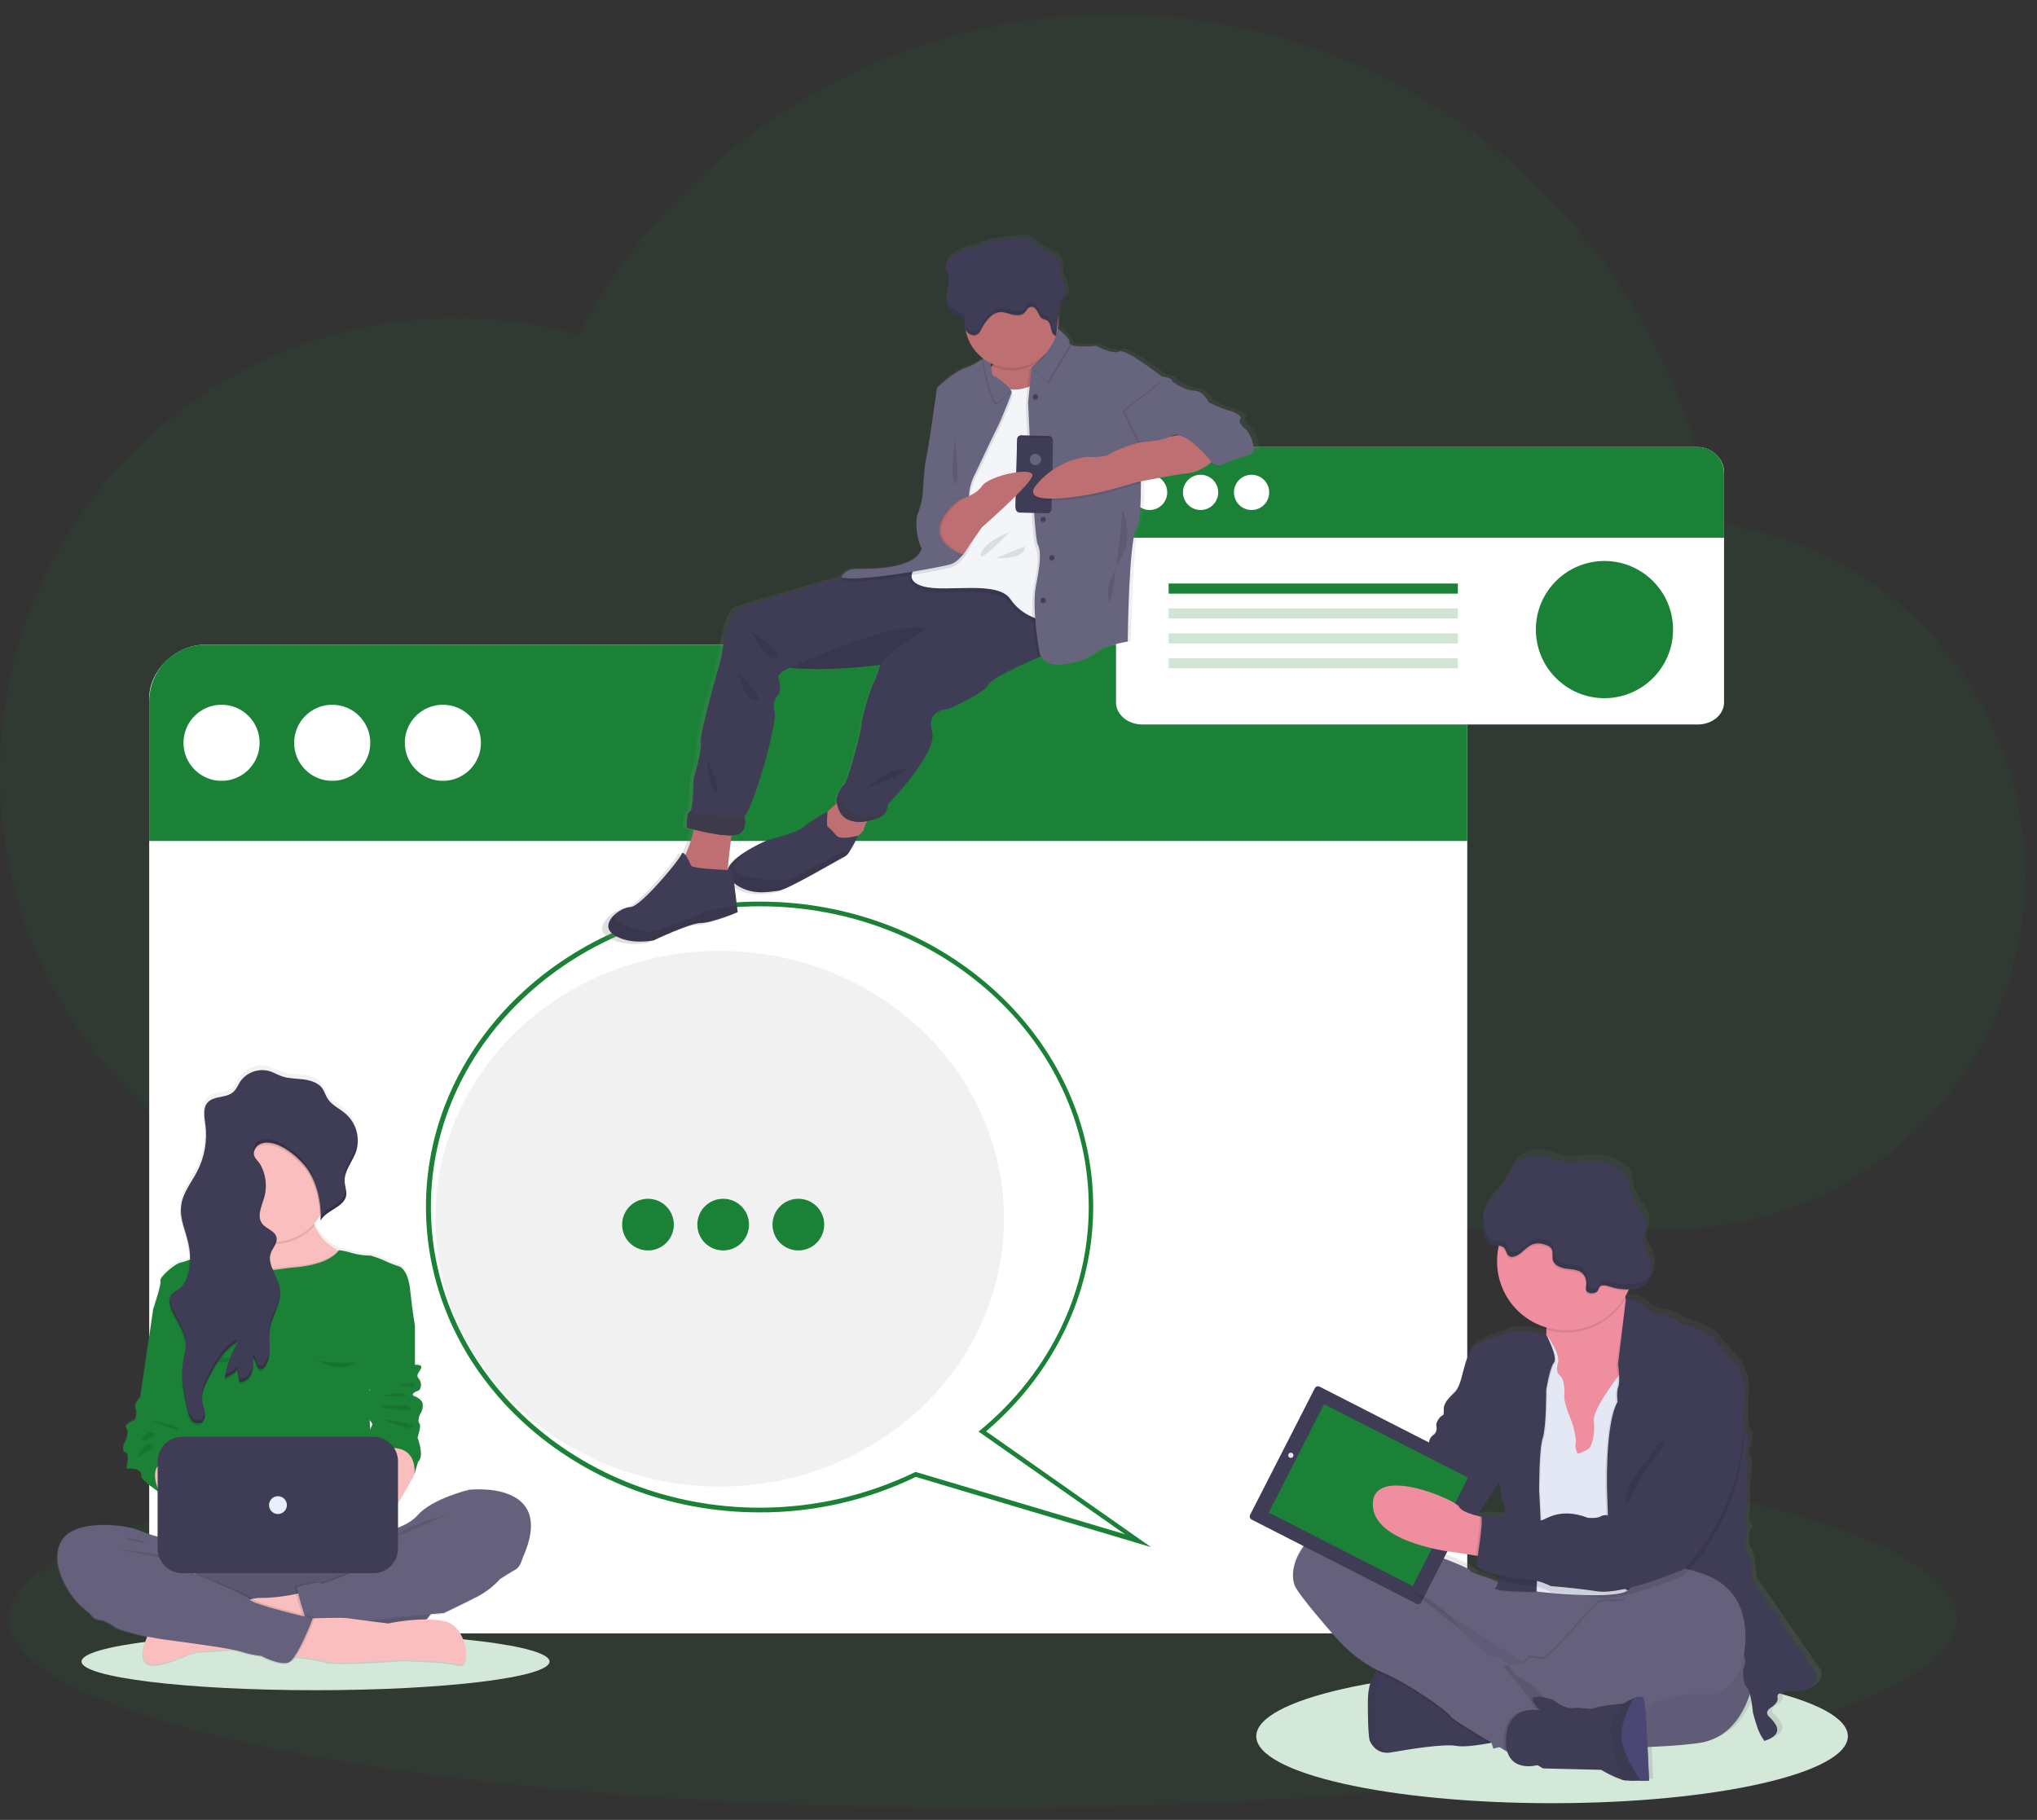<?xml version="1.0" encoding="UTF-8"?> <svg xmlns="http://www.w3.org/2000/svg" version="1.1" id="ec16f1a7-6162-4648-9d10-380c89c40baf" x="0" y="0" viewBox="266 9.3 867 774.7" xml:space="preserve"><rect x="266" y="9.3" width="867" height="774.7" fill="#333333" stroke="none"/><style>.st0,.st1{enable-background:new}.st0{opacity:.1;fill:#1b8136}.st1{fill:#d4e8d9}.st2{fill:#fff}.st3{fill:#1b8136}.st5{fill:#65617d}.st6{opacity:.1;enable-background:new}.st7{fill:#fbbebe}.st8{fill:#3f3d56}.st11,.st13{enable-background:new}.st11{fill:#1b8136;opacity:.2}.st13{opacity:5.000000e-002}.st14{fill:#ee8e9e}.st16{fill:#e6e8ec}.st18{opacity:.1}.st21{fill:#be6f72}.st22{fill:#444053}.st24{fill:#67647e}</style><ellipse class="st0" cx="684.3" cy="698.5" rx="414.5" ry="80.5"></ellipse><ellipse class="st1" cx="400.3" cy="716.6" rx="99.6" ry="12.2"></ellipse><path class="st0" d="M459.9 532.5c-107.1 0-193.9-86.8-193.9-193.9s86.8-193.9 193.9-193.9c18.1 0 35.6 2.5 52.2 7.1C555.7 70.6 641.4 15.4 740 15.4c128.5 0 235.1 93.7 255.2 216.5 74.7 9 132.7 72.6 132.7 149.7 0 83.3-67.5 150.8-150.8 150.8H459.9z"></path><ellipse class="st1" cx="926.6" cy="748.4" rx="125.9" ry="28.5"></ellipse><path class="st2" d="M890.5 306.4v377.8c0 11.2-10.8 20.4-24.2 20.4H353.7c-13.4 0-24.2-9.1-24.2-20.4V306.4c0-11.3 10.8-22.7 24.2-22.7h512.6c13.4 0 24.2 11.5 24.2 22.7z"></path><path class="st3" d="M890.5 307.9v59.4h-561v-59.4c0-13.4 10.8-24.2 24.2-24.2h512.6c13.4 0 24.2 10.8 24.2 24.2z"></path><circle class="st2" cx="360.3" cy="325.5" r="16.2"></circle><circle class="st2" cx="407.4" cy="325.5" r="16.2"></circle><circle class="st2" cx="454.5" cy="325.5" r="16.2"></circle><linearGradient id="SVGID_1_" gradientUnits="userSpaceOnUse" x1="419.186" y1="13.481" x2="419.186" y2="269.2" gradientTransform="matrix(1 0 0 -1 -28 731.933)"><stop offset="0" stop-color="gray" stop-opacity=".25"></stop><stop offset=".535" stop-color="gray" stop-opacity=".12"></stop><stop offset="1" stop-color="gray" stop-opacity=".1"></stop></linearGradient><path d="M465.6 643.3s-15.7 3.8-21.9 10.9c-2.3 2.4-5.2 4.2-8.3 5.3v-10.7c3.6-6 7.2-12.7 7.2-12.7.2-.3 1.5-4.9 1.5-4.9 2.9-2.3-.2-10.4-.2-10.4s1.8-5.1.8-6.1-.2-3.6.7-4.8c.6-1.1.8-2.4.7-3.6 0-1-1.3-2.5-3.4-3.3s.2-2.1 1.5-2.5c1.3-.3 1.6-3.5.2-5.1-1.5-1.6.2-2.6 1-4.4.8-1.8-2.6-1.5-2.6-1.5v-16.6s-1-5.4-2-15-4.7-10.5-4.7-10.5c-2-.6-4-1.4-5.9-2.3-2-.9-4.1-1.7-6.2-2.3-2.7 0-5.4-.4-8-1.1-1.8-.6-3.6-1-5.5-1.2l-.6-.3c-4.4-2.2-7.9-5.9-9.9-10.5-.1-.2-.2-.4-.3-.7 1-1.1 1.8-2.2 2.6-3.5v1.9c2.6-4.6 10.1-5.6 10.9-10.9v-.7-.5c-.1-1.5-.6-2.9-.7-4.4v-1.3c.3-4.1 3.4-7.6 4.8-11.6.4-1.1.6-2.2.7-3.3 0-.3.1-.7.1-1v-.3-.7c-.1-4.3-1.9-8.3-5.1-11.1-2.6-2.3-6-3.7-7.8-6.6-.8-1.4-1.3-3-2.2-4.3-1.7-2.5-4.9-3.5-7.9-3.9s-6.1-.2-8.9-1.2c-2-.7-3.9-1.8-5.9-2.4-4.6-1.2-9.4.5-12.2 4.4-1.1 1.6-1.8 3.5-3.2 4.7-3 2.5-8.1 1.4-10.7 4.3-1.4 1.6-1.6 3.8-1.4 6v1.1l.3 2.4v.4c0 .2.1.5.1.7v1.6c.3 6.1-1 12.1-3.7 17.6-2.5 4.8-6.1 9.3-6.8 14.7-.1.9-.1 1.8-.1 2.7v.8c0 .2 0 .4.1.6v.3c0 .2.1.5.1.7v.2c.6 3.7 2.1 7.3 2.9 11 .3 1.4.5 2.8.6 4.2 0 .4.1.9.1 1.3v1.8c-1.2.5-2.5.9-3.8 1.2-2.3.3-9 6.3-8.5 7.7.5 1.5-3 11.9-3.1 12.2l-5.5 37.9s-2.9 2.8-2 4.6c.9 1.8-.2 4.9-.2 4.9s-4.9 2.1-3.8 3.5.6 3.8-.2 5.4c-.8 1.6-2 4.6 0 5.1s.3 6.9.3 6.9 6.9-.8 6.4 3.3c-.2 1.3 4.8 4.9 6.9 6.3v19.7c-2.8-.7-5.5-1.7-8.2-2.8-4.2-2-28.1-5.8-33.3 5.6-5.2 11.4 7.2 26.5 10.3 28.2 0 0 2.9 2.3 3.6 3.5s4.4 1.5 4.4 1.5 3.9 1.8 4.9 2.8c.7.7 6.7 2.6 13.8 4.1 0 0-5.7 13.1 3.6 12.1s13.9-5.7 20.4-5.7c2.6 0 7.5-.4 12.4-.8 1.2.2 2.4.5 3.6.9 2.8.9 5.6 1.5 8.5 1.8 0 0 7.3 4 11.3 3 .3-.1.6-.3.9-.5h.1c1-.4 1.8-1.1 2.4-2 4.9.5 10.5 1.2 12.6 2 4.1 1.6 33.1-.6 33.1-.6s18.7.4 24.1 2 3.5-16.6-6.4-18.6c-2.7-.5-5.4-.7-8.1-.7.7-.7 1.3-1.5 1.9-2.3 3.6-.3 5.9-.5 5.9-.5s9.5-4.6 14.8-7.4c3.4-1.9 6.5-4.3 9.1-7.2 0 0 4.7-3 6.7-4.1 2-1.2 2.9-4.9 2.9-4.9 15.1-33.9-22.6-29.5-22.6-29.5zm-42.5-42.1v-1.7c.6.4.5 1 0 1.7zm.2 11.6c.4.5.8 1 1.1 1.3 1.1 1.4-.9 2-.7 4.3 0 .5.1 1.2.1 2-.3-3.2-.4-5.9-.5-7.6z" fill="url(#SVGID_1_)"></path><path class="st5" d="M338.4 664.8s-9.1-2.1-13.4-4.1-28.1-5.7-33.3 5.5c-5.2 11.3 7.2 26.3 10.3 27.9s33.3-20.7 33.3-20.7l23.8 10 4.6-15.6-25.3-3z"></path><path class="st5" d="M365 667.9h70.4c9.2 0 16.6 7.4 16.6 16.6v2.9c0 9.2-7.4 16.6-16.6 16.6H365c-9.2 0-16.6-7.4-16.6-16.6v-2.9c.1-9.2 7.5-16.6 16.6-16.6z"></path><path class="st6" d="M452.1 685.9c0 10-8.1 18-18 18h-67.6c-10 0-18-8.1-18-18s8.1-18 18-18H434c10 0 18.1 8.1 18.1 18z"></path><path class="st7" d="M395.7 687s-10.4 2.7-18.9 2.5-48.1 16.4-48.1 16.4-5.7 13 3.6 11.9 13.9-5.6 20.4-5.6c6.6 0 27.2-2.3 27.2-2.3l19.9-14.7-4.1-8.2zM402.2 564.2l-18.6 3.7-1.2.2s-14.7-3.9-15.2-4.2c-.5-.3-13.9-18.3-13.9-18.3s6.8.1 12.1-3l.6-.3c2.3-1.4 4.1-3.6 5-6.2.1-.3.2-.5.3-.8.6-2.6.6-5.4-.2-8-1.8-7.6 2.4-9.7 7.9-9.5 8 .3 19 5.3 19 5.3.1 2.6.7 5.1 1.7 7.4.1.2.2.4.3.7 2 4.5 5.5 8.2 9.9 10.4l.6.3c.6.3 1.2.6 1.9.8 14.1 5.2-10.2 21.5-10.2 21.5z"></path><path class="st6" d="M399.9 531c-7.3 8.3-19.4 10.3-29 5 .9-2.9.9-6 .1-8.9-4.4-18.6 26.9-4.2 26.9-4.2.2 2.8.9 5.6 2 8.1z"></path><path class="st7" d="M405.8 514.5c0 4.4-1.2 8.7-3.6 12.4-.8 1.2-1.6 2.4-2.6 3.4-4.1 4.5-9.8 7.2-15.9 7.6h-1.4c-13 0-23.5-10.5-23.5-23.5s10.5-23.5 23.5-23.5c13 .1 23.5 10.6 23.5 23.6z"></path><path class="st6" d="M402.2 564.2l-18.6 3.7-1.2.2s-14.7-3.9-15.2-4.2c-.5-.3-13.9-18.3-13.9-18.3s6.8.1 12.1-3l.6-.3c4.1 4.4 9.9 6.9 15.9 7 1.1 0 2.2-.1 3.3-.3 2.6-.4 5.3-.7 7.9-.9 5-.5 12.8-2.1 16.8-6.5l.6.3c.6.3 1.2.6 1.9.8 14.1 5.2-10.2 21.5-10.2 21.5z"></path><path class="st3" d="M423.2 611.8c.2 3.6 2.8 44 2.8 44h-81.4l.6-25.5.4-20.4.1-6.7.7-23.2-2.4-2.1-12.8-11.3c.1-.3 3.6-10.6 3.1-12.1s6.2-7.3 8.5-7.7c1.3-.3 2.6-.7 3.8-1.2 3.8-1.4 9-3.3 9.5-3 .8.4 8.8-.3 9.1-.3 4.1 4.8 10.1 7.6 16.5 7.6 1.1 0 2.2-.1 3.3-.3 2.6-.4 5.3-.7 7.9-.9 5.3-.6 13.6-2.2 17.4-7.2 1.9.2 3.7.6 5.5 1.2 2.6.7 5.3 1.1 8 1.1 2.1.6 4.2 1.4 6.2 2.3 1.9.9 3.9 1.7 5.9 2.3 0 0 3.8 1 4.7 10.4 1 9.5 2 14.8 2 14.8l-19.4 16.8c0 .2-.2 17.8 0 21.4z"></path><path class="st7" d="M331.2 640l2.9 4.6 10.6 3.7 7.4-13.3-6.8-4.6-10.8-4.3-6.2 3.6z"></path><path class="st5" d="M422.4 662.5s15.2-1.1 21.4-8.2 21.9-10.8 21.9-10.8 37.7-4.4 22.8 28.9c0 0-1 3.8-2.9 4.9-2 1.1-6.7 4.1-6.7 4.1l-57.9-5.1 1.4-13.8z"></path><path class="st6" d="M452.1 685.9c0 3.5-1 7-3 10-9.7.9-31.3 2.9-35.8 4.1-5.5 1.5-16.8-1.1-18-1.4h-.1s-2.2-6.6-3.2-10.8c-.5-1.9-.7-3.3-.4-3.4 1-.3 10-2.8 9.8-1.4-.2 1.4 26.9-10.5 26.9-10.5l.8 10.4c2.7 3.2 23-1.5 23 3z"></path><path class="st5" d="M480 677.2l-1.1 4.2c-2.6 2.9-5.7 5.3-9.1 7.2-5.4 2.8-14.8 7.3-14.8 7.3s-34.7 2.9-40.6 4.6c-5.9 1.6-18.1-1.5-18.1-1.5s-4.6-13.9-3.6-14.2c1-.3 9.9-2.8 9.8-1.4-.2 1.4 26.9-10.5 26.9-10.5l50.6 4.3z"></path><path class="st7" d="M383.2 713.8s17.1 1.2 21.1 2.7c4.1 1.6 33.1-.6 33.1-.6s18.7.4 24.1 2c5.4 1.6 3.5-16.4-6.4-18.5s-23.9 1-23.9 1-15.8-2-17.7-2.3-14.5.1-14.5.1l-15.8 15.6z"></path><path class="st6" d="M316.1 668.8s22.6 2 28.8 5.7l-28.8-5.7zM456.9 653.9s-17.7 4.3-24.6 10.6l24.6-10.6zM317.4 663.6c.4.1 10.4 1.4 10.1 2.4-.1 1-10.1-2.4-10.1-2.4zM301.7 688.8l1.3 4.9c1.3 1 2.5 2.1 3.6 3.4.7 1.1 4.4 1.5 4.4 1.5s3.9 1.8 4.9 2.8c1 1 11.6 4.1 21.5 5.4 9.9 1.3 28.4 3.8 32.3 5.1 2.8.9 5.6 1.5 8.5 1.8 0 0 7.3 3.9 11.3 2.9 3.9-1 10.6-18.8 10.6-18.8s-25.8-6-26.6-8c-.8-2-25.6-11.1-25.6-11.1l-14.7.3-31.5 9.8z"></path><path class="st5" d="M300.7 689.3l1.3 4.9c1.3 1 2.5 2.1 3.6 3.4.7 1.1 4.4 1.5 4.4 1.5s3.9 1.8 4.9 2.8c1 1 11.6 4.1 21.5 5.4 9.9 1.3 28.4 3.8 32.3 5.1 2.8.9 5.6 1.5 8.5 1.8 0 0 7.3 3.9 11.3 2.9 3.9-1 10.6-18.8 10.6-18.8s-25.8-6-26.6-8c-.8-2-37.2-16.8-37.2-16.8l-11.4-2.6-23.2 18.4z"></path><path class="st3" d="M334.1 565.1l-2.9 1.6-5.5 37.5s-2.9 2.8-2 4.6c.9 1.8-.2 4.9-.2 4.9s-4.9 2.1-3.8 3.4c1.1 1.3.6 3.8-.2 5.4s-2 4.6 0 5.1.3 6.9.3 6.9 6.9-.8 6.4 3.3c-.2 1.6 7.8 6.9 7.8 6.9s-9.1-16.5 11.3-14.2l1.7-9.3s1.7-5.2 0-6.9.4-9.4.4-9.4l.4-33.7-13.7-6.1z"></path><path class="st6" d="M329.6 613.6c.4.6 11.3 1.8 12.1 3.8.7 1.9-12.1-3.8-12.1-3.8zM326.2 622.9s1.5-4.7 5-3.8-5 3.8-5 3.8zM324.3 629.7s2.6-6.2 6.2-5.7-6.2 5.7-6.2 5.7z"></path><path class="st7" d="M443.8 629.6l-1.1 6.9S431 658 428.8 658.4c-2.1.3-13.7-14.4-13.7-14.4l-3.1-14.4 12.2-2.3 5.4-5.4s13.7 1.3 14.2 7.7z"></path><path class="st3" d="M438.2 570.7l4.4 3.1v16.5s3.4-.3 2.6 1.5-2.4 2.8-1 4.4c1.5 1.6 1.1 4.7-.2 5.1s-3.6 1.6-1.5 2.4c2.1.8 3.4 2.3 3.4 3.3.2 1.2-.1 2.5-.7 3.6-.8 1.1-1.6 3.8-.7 4.7s-.8 6-.8 6 3.1 8 .2 10.3c0 0-1.3 4.6-1.5 4.9 0 0 2.1-15.9-18.5-9.2 0 0-.4-6.1-.5-8.3s1.8-2.9.7-4.2c-1.1-1.3-3.7-4.4-2.4-5.2s.8-2.3.3-3.4-2.2-1.1-.7-2.5c1.6-1.4 2.5-2.7 1.6-3.3s-2.5-2.8-1.2-3.8 1.3-15.2 1.3-15.2 5.4-21 15.2-10.7z"></path><path class="st6" d="M436.1 598.8s6.3-1.7 6.5 0c.2 1.7-6.5 0-6.5 0zM429.1 603.4s8.6-2.1 9.7-.5c1 1.7-9.7.5-9.7.5zM427.2 608s12.9-1.8 13.7.8-13.7-.8-13.7-.8zM429.1 613.6c.5.1 12.4 1 12.7 3.2s-12.7-3.2-12.7-3.2z"></path><path class="st8" d="M343.6 620.9h81.3c5.8 0 10.5 4.7 10.5 10.5v37.1c0 5.8-4.7 10.5-10.5 10.5h-81.3c-5.8 0-10.5-4.7-10.5-10.5v-37.1c.1-5.8 4.7-10.5 10.5-10.5z"></path><circle cx="384.3" cy="650" r="3.8" fill="#e7effd"></circle><path class="st6" d="M350.3 585.3s9.8 7.5 17.4 1.8c0 0-12.8 1.2-17.4-1.8zM399.9 587.4s9.8 7.5 17.4 1.8c0-.1-12.8 1.1-17.4-1.8z"></path><path class="st6" d="M405.8 514.5c0 4.4-1.2 8.7-3.6 12.4-.2-6.5-1.7-13.1-5.3-18.5-3.3-5-13.2-13.8-20-11.3-1.4.5-2.5 1.7-3 3.2-.7 2.6 1.3 3.6 2.6 5.7 2.2 3.5 3 7.7 2.4 11.7-.1.5-.2 1.1-.3 1.6-1.1 4-3.5 8.6-1 11.9 1.8 2.3 5.6 3.1 6.1 5.9 0 .3.1.5 0 .8-.1 1.9-1.8 3.6-2.5 5.5-.8 2.2-.4 4.4.5 6.7 1.1 2.9 2.9 5.9 3.4 8.9.4 3-.5 5.9-1.6 8.8-1.2 2.7-2.1 5.4-2.7 8.3-.8 5.4 1.2 11.7-2.2 16-.3.5-.9.9-1.5 1-2.2.2-1.8-3.7-3.6-5 .2 2.3.4 4.7-.5 6.8-.8 2.1-3 3.9-5.3 3.6-.3-1.7-.5-3.4-.8-5.1-1.5 1.5-3.4 2.7-5.4 3.4.8-5.5 2.7-10.7 5.7-15.3-5.7 2.8-9.1 8.8-12.1 14.4-1.9 3.5-3.8 7.4-3.1 11.3.3 1.6 1 3.1 1.1 4.7.2 1.6-.4 3.5-1.9 4.1-1.4.4-2.9 0-3.8-1.2l-.2-.2c-.1-.1-.2-.2-.3-.4-.2-.2-.3-.5-.4-.8-.4-1-.7-2-.9-3l-.1-.4c-1.5-6.7-2.9-13.5-1.8-20.3.4-2.5 1.2-4.9 1.1-7.5-.1-1.4-.4-2.8-.9-4.2-1.3-3.7-3.9-7.2-5.4-10.9v-.1c-.8-2-1.1-4.5.3-6.1.8-.7 1.7-1.4 2.7-1.8 2.8-1.8 4.1-5.4 4.6-8.7.2-1.5.4-3 .4-4.6 3.8-1.4 9-3.3 9.5-3 .8.4 8.8-.3 9.1-.3 2.6-1.4 4.6-3.7 5.6-6.5.1-.3.2-.5.3-.8-11.4-6.2-15.7-20.4-9.5-31.8 6.2-11.4 20.4-15.7 31.8-9.5 7.8 4 12.5 12 12.5 20.6z"></path><path class="st8" d="M378.6 518.3c-1.1 4-3.5 8.6-1 11.9 1.8 2.3 5.6 3.1 6.1 5.9.4 2.3-1.6 4.2-2.4 6.3-1.9 5.1 3.1 10.2 3.9 15.6.8 5.9-3.5 11.2-4.3 17.1-.8 5.4 1.2 11.7-2.2 16-.3.5-.9.9-1.5 1-2.2.2-1.8-3.7-3.6-5 .2 2.3.4 4.7-.5 6.8s-3 3.9-5.2 3.6l-.8-5.1c-1.5 1.5-3.4 2.7-5.4 3.4.8-5.5 2.7-10.7 5.7-15.3-5.7 2.8-9.1 8.8-12.1 14.4-1.9 3.5-3.8 7.4-3.1 11.3.3 1.6 1 3.1 1.1 4.7.2 1.6-.4 3.5-1.9 4.1-1.5.4-3.1-.1-3.9-1.4-.8-1.2-1.4-2.7-1.6-4.1-1.6-6.8-3-13.8-1.9-20.7.4-2.5 1.2-4.9 1.1-7.5-.2-5.5-4.3-10-6.2-15.2-.8-2-1.1-4.5.3-6.1.8-.7 1.7-1.4 2.7-1.8 2.8-1.9 4.1-5.4 4.6-8.7.6-3.6.5-7.3-.3-10.9-1.1-5.4-3.8-10.6-3.1-16 .6-5.4 4.3-9.8 6.8-14.6 3.2-6.2 4.4-13.2 3.5-20.1-.4-3.2-1.2-6.9 1-9.3 2.6-2.9 7.7-1.8 10.7-4.3 1.5-1.2 2.2-3.1 3.2-4.7 2.8-3.8 7.6-5.6 12.2-4.4 2.1.6 3.9 1.8 5.9 2.4 2.9.9 6 .8 8.9 1.2s6.2 1.4 7.9 3.8c.9 1.3 1.3 2.9 2.2 4.3 1.8 2.9 5.2 4.3 7.8 6.6 4.6 4.1 6.2 10.5 4.3 16.2-1.6 4.3-5.1 8.1-4.8 12.7.1 1.9.9 3.7.7 5.6-.7 5.2-8.3 6.2-10.9 10.8.2-7.5-1.2-15.2-5.3-21.4-3.3-5-13.2-13.8-20-11.3-1.4.5-2.6 1.7-3 3.2-.7 2.6 1.3 3.6 2.6 5.7 2.2 3.9 3 8.7 1.8 13.3z"></path><g opacity=".2"><path d="M346.6 544.1c.1-2.3-.2-4.7-.7-7-1-4.6-3-9-3.2-13.6-.3 5.1 2.1 10 3.2 15.1.4 1.8.7 3.7.7 5.5zM366 581.2c.4-.7.8-1.4 1.3-2.2-5.7 2.8-9.1 8.8-12.1 14.4-1.7 3.3-3.5 6.8-3.2 10.4.2-3.1 1.7-6.1 3.2-9 2.8-5.1 5.9-10.6 10.8-13.6zM353.2 610.7c-.1 1.2-.8 2.3-1.9 2.9-1.5.4-3.1-.1-3.9-1.4-.8-1.2-1.4-2.7-1.6-4.1-1.3-4.8-2-9.8-2.3-14.8-.1 5.4 1 10.9 2.3 16.3.2 1.5.8 2.9 1.6 4.1.9 1.3 2.5 1.8 3.9 1.4 1.5-.6 2.1-2.5 1.9-4.1v-.3zM379.1 513.4c-.1 1.2-.2 2.3-.5 3.5-.8 3-2.3 6.3-2.1 9.1.2-2.5 1.4-5.2 2.1-7.7.4-1.6.6-3.3.5-4.9zM353.4 491.6c0-1.7-.1-3.5-.3-5.2-.2-1.3-.4-2.6-.4-3.9 0 1.8.1 3.6.4 5.4.2 1.2.3 2.4.3 3.7zM383.7 536.2v-.1c-.3 1.7-1.7 3.2-2.4 5-.4 1-.5 2.1-.4 3.2.1-.6.2-1.2.4-1.7.8-2.3 2.8-4.2 2.4-6.4zM344.9 579.8c-.2-5.5-4.3-10-6.2-15.2-.3-.8-.5-1.6-.6-2.5-.1 1.4.1 2.7.6 4 2 5.1 5.9 9.5 6.2 14.9v-1.2zM396.9 506c-3.3-5-13.2-13.8-20-11.3-1.4.5-2.6 1.7-3 3.2-.2.6-.2 1.1-.1 1.7 0-.1 0-.2.1-.2.4-1.5 1.5-2.7 3-3.2 6.8-2.4 16.7 6.3 20 11.3 3.7 5.7 5.2 12.5 5.3 19.3.2-7.3-1.3-14.8-5.3-20.8zM413.1 516.6c-.7 5.2-8.2 6.2-10.8 10.8v1.5c2.6-4.6 10.1-5.6 10.9-10.8 0-.6 0-1.1-.1-1.5 0-.1 0 0 0 0zM417.3 498.3c-1.6 4.3-5.1 8.1-4.8 12.7v.2c.3-4 3.4-7.5 4.8-11.5.6-1.8.9-3.7.8-5.6-.1 1.4-.3 2.8-.8 4.2zM378.6 589.7c-.3.5-.9.9-1.5 1-2.2.2-1.8-3.7-3.6-5 0 .5.1 1 .1 1.6 1.6 1.4 1.3 5.1 3.5 4.9.6-.1 1.1-.5 1.5-1 1.9-2.4 2.1-5.5 2.1-8.7 0 2.6-.4 5.1-2.1 7.2zM373.1 592.5c-.8 2.1-3 3.9-5.2 3.6-.3-1.7-.5-3.4-.8-5.1-1.5 1.4-3.2 2.6-5.2 3.3-.1.5-.2 1-.3 1.6 2-.7 3.9-1.9 5.4-3.4.3 1.7.5 3.4.8 5.1 2.3.4 4.4-1.5 5.2-3.6.5-1.5.7-3.1.6-4.6.1 1-.1 2.1-.5 3.1zM380.8 573.7c-.2 1.4-.2 2.8-.2 4.2 0-.9.1-1.8.2-2.7.8-5.6 4.7-10.7 4.4-16.3-.3 5-3.6 9.7-4.4 14.8z"></path></g><path class="st2" d="M999.8 210.1v98.2c0 5.2-5 9.4-11.2 9.4H752.2c-6.2 0-11.2-4.2-11.2-9.4v-98.2c0-5.2 5-10.5 11.2-10.5h236.4c6.2 0 11.2 5.3 11.2 10.5z"></path><path class="st3" d="M999.8 210.8v27.4H741.1v-27.4c0-6.2 5-11.2 11.2-11.2h236.4c6.1 0 11.1 5 11.1 11.2z"></path><circle class="st2" cx="755.3" cy="218.9" r="7.5"></circle><circle class="st2" cx="777" cy="218.9" r="7.5"></circle><circle class="st2" cx="798.7" cy="218.9" r="7.5"></circle><circle class="st3" cx="948.9" cy="277.3" r="29.2"></circle><path class="st3" d="M763.4 257.7h123.1v4.3H763.4z"></path><path class="st11" d="M763.4 268.3h123.1v4.3H763.4zM763.4 278.9h123.1v4.3H763.4zM763.4 289.5h123.1v4.3H763.4z"></path><linearGradient id="SVGID_2_" gradientUnits="userSpaceOnUse" x1="956.837" y1="-34.546" x2="956.837" y2="233.284" gradientTransform="matrix(1 0 0 -1 -28 731.933)"><stop offset="0" stop-color="gray" stop-opacity=".25"></stop><stop offset=".535" stop-color="gray" stop-opacity=".12"></stop><stop offset="1" stop-color="gray" stop-opacity=".1"></stop></linearGradient><path d="M1041.3 720.6l-27.7-40.1s-.5-9.9-2.3-12.3-.4-7.5-.4-7.5 1.9-2.8.3-3.1-.3-6.6-.3-6.6l-.1-10.1s1.6-9.7.3-12c-.8-1.3-.7-2.9.1-4.1 0 0 1.6-5.5 0-7s-1.2-10.1-.8-16.9-2.7-10.7-2.7-11.7-10.2-11.1-10.2-12-6.5-4.6-10.3-5.7-5.8-1.8-5.7-2.3-6.1-2.6-6.1-2.6-5.4-.4-7.5-3.1c-2-2.7-8.4-3.5-8.6-3.5 0-.2-.1-.4-.1-.5 0-.2-.1-.4-.1-.6.5-.8.9-1.7 1.4-2.5.1-.3.2-.5.4-.8 2.3 0 4.5-.7 6.4-2 1.8-1.5 3-3.8 3.1-6.2.1-2.4-.4-4.8-1.5-6.9-1.1-2.3-2.8-4.7-2.2-7.2.2-1.1.9-2 1.2-3.1.5-2.1.2-4.3-.9-6.1-1-1.9-2.3-3.5-3.4-5.3-1.4-2.3-2.3-4.9-2.7-7.5-.1-1.4-.4-2.8-1-4.1-.6-.9-1.4-1.7-2.3-2.3-4-2.9-8.9-4.4-13.9-4.2-3.5.1-7 1.1-10.5.6-2.1-.4-4.1-.9-6.1-1.6-4.3-1.3-9.3-1.8-13.1.7-3.8 2.5-5.3 7.4-7.8 11.2-2.3 3.4-5.6 6.2-7.3 9.8 0-.1 0-.1.1-.2-.4.8-.7 1.7-1 2.6-.7 2.8-.1 5.8.6 8.6.4 1.4.8 3 2.1 3.8 1.3.8 3 .6 4.5.9-.1.2-.1.5-.2.7-3.2 15.1 5.7 30.1 20.5 34.5v.8c0 .7 0 1.5-.1 2.2 0 0-13-2.7-16.5-.9s-10.3 3.2-11.4 4.3-3.6.3-5.9 6.3-2.6 12.3-5.6 15.1-4.5 4.8-4.7 6.8.4 2.6-.8 3.2-2.8 3.4-2.3 4.4c0 0 .6 2.6-1.4 3.9-1.2.9-1.9 2.4-1.8 3.9 0 0-.8 2.8-2.6 3.5s-3 4.9-3 4.9l-5.9 6.7-11.6-12.9c-1.8-2-4.9-2.2-6.9-.4l-5.7 5.1c-2.2.5-4.2 1.7-5.7 3.4-1.2 1.3-2.2 2.8-3 4.4l-3.1 2.8c-2 2.5-2.3 6-.8 8.8l7.4 8.2v.1c-2.6.2-5.2 1.3-7.2 2.9-11.1 9.8-11.2 18.8-9.6 23 1.7 4.1 15.8 20 15.8 20s8.2 10.6 20 16.3l-.1.1c-.2.2-.5.5-.7.8-.1.1-.1.2-.2.2-.1.1-.1.2-.2.3-.1.1-.1.2-.2.3-.1.1-.1.2-.2.3-.1.1-.1.2-.2.4 0 .1-.1.2-.1.2-.1.2-.2.3-.3.5 0 .1-.1.1-.1.2-.1.2-.2.5-.3.7 0 .1-.1.2-.1.3-.1.2-.1.3-.2.5 0 .1-.1.2-.1.3-.1.2-.1.3-.2.5 0 .1-.1.2-.1.4-.1.2-.1.4-.2.6 0 .1-.1.2-.1.3-.1.3-.1.6-.2.9 0 .1 0 .2-.1.4 0 .2-.1.4-.1.7 0 .2 0 .3-.1.5 0 .2-.1.4-.1.6v.5c0 .2 0 .5-.1.7v1.7c-.3 15.1.6 17.3.6 17.3s1.8 4.8 6.9 5.2c.7.1 1.5 0 2.2-.1 6.7-1.2 22.5-3.9 28.1-2.8 3.3.6 9.5-.3 13.9-1.1.4-.1.8-.2 1.2-.2l.8 2.6 2.6-.7c.8.5 1.6.9 2.2 1.3.6.3 1 .6 1.4.8 2.6 8.7 12.9 5.7 12.9 5.7l2.5 1.4 25 .6s5.4 3.2 8.8 4.2c.4.1.8.2 1.3.3 2.3.2 4.6.2 7 .1 1.9-.1 3.4-.1 3.4-.1s-.3-6.8-.6-14.4c9.5-.4 18-1 23.1-1.9 13.3-2.3 18.9-14.5 20.9-20.9.6 2.6 1.1 5.3 1.3 8 .5 2.4 1.2 4.7 2.1 7 .7 1.8 1.7 3.6 2.8 5.2 9.8-3.4 3.9-8.4 1.8-10.6s1.4-4 1.4-4 2.7-1.8 2.5-3.5-.4-3.5 8.4-3.4 8-7.4 8-7.4zm-136.5-82.3c.1.7 1.3 8.7 2.4 10.8.3 1.4.4 2.8.3 4.2-5.2-.4-10.6-.6-10.6-.6.2.2.3.4.3.7-.3-.1-.5-.1-.8-.2l-1.2-.3 9.6-14.6zm-19 30.2l9 1.4.8.1c-.3 1.4-.4 2.8-.5 4.3 0 .1.2.3.5.5-.1.7-.2 1.4-.2 2.1.1.7 4.4 2.3 9.2 3.5-.1.3-.1.5-.2.7-4.3-2.2-11-3.3-11.8-5s-23.7-9.7-23.7-9.7-.8-.4-2.3-1.1l6 1.1 1.7-.2c3.8 1.2 7.6 1.9 11.5 2.3z" fill="url(#SVGID_2_)"></path><path class="st5" d="M1011.9 726.2s-3.6 21.7-21.8 24.9-78.9 2.6-78.9 2.6-34.7-5-47.3-34.3-20.6-41-9.9-41.5 68.8 19.6 72.2 19.9 88.9-44.7 85.7 28.4z"></path><path class="st13" d="M1011.9 726.2s-3.6 21.7-21.8 24.9-78.9 2.6-78.9 2.6-34.7-5-47.3-34.3-20.6-41-9.9-41.5 68.8 19.6 72.2 19.9 88.9-44.7 85.7 28.4z"></path><path class="st8" d="M849 750.3s1.8 4.8 6.8 5.1c.7.1 1.5 0 2.2-.1 6.7-1.2 22.3-3.8 27.8-2.8 3.3.6 9.4-.3 13.8-1.1 2.9-.5 5-1.1 5-1.1s-5.1-17-5.8-17.6c-.6-.5-23.1-14-23.1-14l-17.8-1.3h-.1c-2.4.4-4.5 1.6-6 3.5-1.9 2.3-3.5 6-3.6 12.1-.1 15.2.8 17.3.8 17.3z"></path><path class="st13" d="M849 750.3s1.8 4.8 6.8 5.1c-1.7-2.3-3.4-4.6-4.8-7l.1-12.4c-.7-6.9 1.9-13.8 7-18.5h-.1s-9.4.6-9.6 15.6.6 17.2.6 17.2z"></path><path class="st6" d="M926 723.2l16.5-12.9 26-25.6s-2.8-.1-7.1-.3c-1.1.7-4 2.8-4.1 5.4-.1 3.1-7 .2-10.6 2-3.6 1.8-21.1 24.3-24.2 24.1-3.1-.1-5.5-1.6-6.8.6l-.1.1 10.4 6.6zM852 721.1c.6.3 1.2.6 1.8.8 12.6 5.4 28.1 16.7 29.2 18.7.7 1.2 9.7 6.7 16.6 10.8 2.9-.5 5-1.1 5-1.1s-5.1-17-5.8-17.6c-.6-.5-23.1-14-23.1-14l-17.8-1.3h-.1c-2.2.5-4.4 1.8-5.8 3.7z"></path><path class="st5" d="M817.1 684.3c1.7 4.1 15.6 19.9 15.6 19.9s8.8 11.5 21.4 16.9 28.1 16.7 29.2 18.7c.7 1.3 10.7 7.3 17.8 11.5.5.3 1.1.6 1.6.9 1.4.8 2.6 1.5 3.5 2 1.2.7 1.8 1.1 1.8 1.1s4.3-3.4 8.6-6.9c4.2-3.4 8.4-6.9 8.5-7.1.1-.4 1.8-4.7 1.4-5-.2-.1-1.1-1.9-2.7-4-1.7-2.3-4-4.1-6.5-5.4-5.9-2.7-8.5-8.8-8.5-8.8s-.6-.4-1.4-.9c-1.7-1.2-3.7-2.1-5.8-2.6-2.8-.4-8.1-6.1-8.1-6.1s-3.6-2.3-5-5.3c-1.3-2.8-21.2-16.5-23.1-17.7l48.2 30.9 11.5 7.4 16.5-12.9 26-25.6s-3.5-.2-8.6-.4c-12.6-.5-35.1-1.4-37.9-.8-2.3.5-4.7.7-7.1.5 0 0-6.4.3-10.6-1.9s-10.9-3.3-11.7-4.9-23.5-9.6-23.5-9.6-30.9-16.4-41.9-6.7c-10.7 9.8-10.9 18.7-9.2 22.8z"></path><path class="st14" d="M916.7 590.3l4 13.2 5.1 29.7 18.8 1.3 5.5-9 5.4-9s3.4-12 5.8-23.6c2.2-10.3 3.6-20.3 1.2-21.3-2.1-1-3.4-4.4-4.3-8.1-.1-.5-.2-.9-.3-1.4-.6-3.2-1-6.3-1.2-9.6 0 0-39.5-2-34 14.2 1 2.8 1.5 5.7 1.5 8.7 0 .7 0 1.5-.1 2.2-.6 4.9-3.3 9.6-7.4 12.7z"></path><path d="M908.5 588.1l1.4 22.4 3.2 19.1 3.6 8.8 3.2 48.4s30.9 3.6 38.4-.1c.5-.2 1-.6 1.4-1.1 9.1-13.7 6.1-53.4 6.1-53.4l3.5-25.6-2.3-13.3-5.6-.6-4.3-.5s-1 1.2-2.4 3c-3.8 5-10.8 14.9-10.3 19 .6 5.6-.8 11.4-2.9 12.3-2.2.9-4 2.4-4.4.9s-.8-1.9-.4-4.1-1.7-8.8-1.7-8.8-3.5-7.8-3.2-11.1-.4-7.2-1.4-8.1c-1-.9-2.4-1.8-1.3-5.9 1.2-4.1-5.1-12.1-5.1-12.1l-15.5 10.8z" fill="#e3e8f4"></path><path class="st6" d="M949.3 644.1l1.3 38.3s2.9 1.6 7.4 4.1c.5-.2 1-.6 1.4-1.1 9.1-13.7 6.1-53.4 6.1-53.4l3.5-25.6-2.3-13.3-5.6-.6c2.2-10.3 3.6-20.3 1.2-21.3-2.1-1-3.4-4.4-4.3-8.1l-4 27.1s.3 2.4.5 5c.2 1.6.1 3.2-.3 4.8-.9 2.3-.3 6.4-.3 6.4-2.3 4.1-3.5 11.6-4 18.9-.9 9.6-.6 18.8-.6 18.8z"></path><path class="st8" d="M958 562.4s6.5.8 8.5 3.5 7.4 3.1 7.4 3.1 6.2 2.1 6 2.6 1.8 1.3 5.6 2.3 10.3 4.7 10.3 5.6 10.1 10.9 10.1 11.9 3.1 4.9 2.7 11.7-.8 15.4.8 16.8 0 6.9 0 6.9c-.8 1.2-.9 2.8-.1 4.1 1.3 2.3-.3 11.9-.3 11.9l.1 10s-1.4 6.3.3 6.5-.3 3.1-.3 3.1-1.4 5.1.4 7.4 2.3 12.2 2.3 12.2l27.4 39.9s.4 7.3-8.3 7.2c-8.7-.1-8.6 1.7-8.3 3.3s-2.4 3.5-2.4 3.5-3.5 1.8-1.4 4 7.9 7.2-1.8 10.5c-1.2-1.6-2.1-3.3-2.8-5.1-.8-2.3-1.5-4.6-2.1-6.9 0 0-.9-9.7-2.7-11s-1.5-7.4-1.5-7.4 2.6-5-1-7l-55.6-30.9-1.3-38.3s-.9-28.3 4.5-37.8c0 0-.6-4.1.3-6.4s-.1-9.7-.1-9.7l3.3-27.5z"></path><path class="st6" d="M924.4 577.8s-12.9-2.7-16.3-.9-10.3 3.2-11.3 4.2-3.6.3-5.9 6.3-2.6 12.2-5.5 15-4.5 4.7-4.6 6.8.4 2.6-.8 3.2-2.8 3.3-2.3 4.4 26.7 23.6 26.7 23.6 1.3 8.6 2.4 10.8-1.3 32.2-3.8 34.2 17.3 1.9 17.3 1.9.9-19.7 1.7-20.7-.5-22-.5-22-.1-17.9 1.5-22.7 1.5-20.5 1.5-20.5 1.5-9.5 3.3-11.7-3.4-11.9-3.4-11.9z"></path><path class="st8" d="M924.1 577.4s-12.9-2.7-16.3-.9-10.3 3.2-11.3 4.2-3.6.3-5.9 6.3-2.6 12.2-5.5 15-4.5 4.7-4.6 6.8.4 2.6-.8 3.2-2.8 3.3-2.3 4.4S904 640 904 640s1.3 8.6 2.4 10.8-1.3 32.2-3.8 34.2 17.3 1.9 17.3 1.9.9-19.7 1.7-20.7-.5-22-.5-22-.1-17.9 1.5-22.7 1.5-20.5 1.5-20.5 1.5-9.5 3.3-11.7-3.3-11.9-3.3-11.9z"></path><path class="st6" d="M922.7 566.6c1 2.8 1.5 5.7 1.5 8.7 13 3.8 26.9-1.7 33.7-13.3-.6-3.2-1-6.3-1.2-9.6 0-.1-39.5-2.1-34 14.2z"></path><path class="st14" d="M903.2 546.3c0 16.2 13.1 29.3 29.3 29.3 16.2 0 29.3-13.1 29.3-29.3 0-16.2-13.1-29.3-29.3-29.3-13.8 0-25.8 9.7-28.7 23.2-.4 2-.6 4.1-.6 6.1z"></path><path class="st8" d="M884.4 614.2l-7 2.2s.6 2.6-1.4 3.8c-1.2.9-1.9 2.3-1.8 3.8 0 0-.8 2.8-2.6 3.5s-2.9 4.9-2.9 4.9l-5.9 6.8s-2.2 1.8-1.8 2.7-2.3 1.2-2.3 1.2l1.4 22.8 12.2 2.3 7.6-.8 6.2-2.3 5.4-3.2 2.4-6.3 10.8-16.4-20.3-25z"></path><path class="st14" d="M860.4 644.9s-15.6-22.6-27.3-10.4 4.7 31.9 8.6 31.3 22.2-1.7 22.2-1.7l-3.5-19.2z"></path><path class="st8" d="M827.7 599.6l70.1 35.8c.8.4 1.1 1.3.7 2.1L871 691.3c-.4.8-1.3 1.1-2.1.7l-70.1-35.8c-.8-.4-1.1-1.3-.7-2.1l27.5-53.8c.4-.8 1.3-1.1 2.1-.7z"></path><path transform="scale(-1) rotate(27.034 2686.17 -3529.504)" class="st3" d="M814.1 619.8h68.8v51.8h-68.8z"></path><circle class="st16" cx="815.4" cy="628.8" r="1.1"></circle><circle class="st16" cx="881.7" cy="662.8" r="1.9"></circle><path class="st14" d="M850.3 649.6c-.1 16.9 34.9 20.5 34.9 20.5l8.9 1.4 4 .6 1.7-16.5s-1.8-.3-4.1-.8c-3.4-.8-7.8-2.2-8.7-4.1-1.6-3.1-36.6-18-36.7-1.1z"></path><path class="st6" d="M903.9 540.2c.8.1 1.6.4 2.1 1 1 1 1 2.9 2.3 3.6.5.2 1 .3 1.5.2 3.4-.5 5.4-4.3 8.7-5.4 1.9-.5 3.9-.3 5.7.5.7.2 1.4.6 1.9 1.2 1.1 1.4.3 3.5.8 5.2.7 2.4 3.5 3.3 6 3.6s5.2.5 6.9 2.3c1.1 1.4 1.5 3.2 1.2 5-.2.6-.2 1.2 0 1.8.7 1.9 4 1.6 4.9.1.6-1.1.4-2 1.9-2.3 1.1-.1 2.2.1 3.1.5 2.6.9 5.4 1.3 8.1 1.2 6.9-14.7.6-32.2-14.1-39s-32.2-.6-39 14.1c-.8 2.1-1.6 4.2-2 6.4z"></path><path class="st8" d="M941.1 558.5c-.1-.6-.1-1.2 0-1.8.3-1.8-.1-3.6-1.2-5-1.6-1.9-4.4-2-6.9-2.3s-5.3-1.3-6-3.6c-.5-1.7.3-3.8-.8-5.2-.5-.6-1.2-1-1.9-1.2-1.8-.8-3.8-1-5.7-.5-3.3 1.1-5.2 4.9-8.6 5.4-.5.1-1 0-1.5-.2-1.3-.6-1.3-2.5-2.3-3.6-1.6-1.6-4.5-.6-6.4-1.8-1.2-.8-1.7-2.4-2.1-3.8-.7-2.8-1.2-5.7-.6-8.5 1.1-4.8 5.4-8 8.1-12.1 2.5-3.8 4-8.6 7.8-11.1 3.7-2.5 8.7-1.9 13-.7 2 .7 4 1.2 6.1 1.6 3.5.4 6.9-.5 10.4-.6 4.9-.2 9.8 1.3 13.8 4.2.9.6 1.7 1.4 2.2 2.3.6 1.3.9 2.7 1 4.1.4 2.6 1.3 5.2 2.7 7.5 1.1 1.8 2.4 3.4 3.4 5.3 1.1 1.8 1.4 4 .9 6.1-.3 1.1-1 2-1.2 3.1-.6 2.5 1.1 4.9 2.2 7.2 1.1 2.1 1.6 4.5 1.5 6.8-.1 2.4-1.2 4.6-3.1 6.1-1.9 1.3-4.2 2-6.5 2-2.8.1-5.6-.3-8.3-1.2-1-.4-2.1-.6-3.1-.5-1.5.3-1.3 1.2-1.9 2.3-1 1.3-4.3 1.6-5-.3z"></path><path class="st6" d="M925.3 723.9l16.5-12.9 26-25.6s-3.5-.2-8.6-.4c-1 .9-1.7 2.2-1.8 3.5-.1 3.1-7 .2-10.6 2-3.6 1.8-21.1 24.3-24.2 24.1-3.1-.1-5.5-1.6-6.8.6l-.1.1c-.5.6-1.2 1-2 1.2l11.6 7.4z"></path><path class="st5" d="M892 723l8.3 26.5 1.3 4.2 4-1.1 8.7-2.4 38.8-10.7c4.9-.2 9.6-1.5 14-3.7 7.3-4.1 15.7-5.9 24.1-5.3 5.1.5 10.8-1.7 15.6-10.5 0 0 10.8-31.8-16.4-40.9-27.2-9.1-28.5 4.8-28.5 4.8s-.1.1-.4.2c-1.1.7-4 2.8-4.1 5.4-.1 3.1-7 .2-10.6 2-3.6 1.8-21.1 24.3-24.2 24.1-3.1-.1-5.5-1.6-6.8.6l-.1.1c-.9 1.3-3.8 1.6-5.7 1.7h-1.8l-.2.1-2 .6-14 4.3z"></path><path class="st6" d="M894.1 671.5l4 .6 1.7-16.5s-1.8-.3-4.1-.8c.6 2.3-.8 11.2-1.6 16.7z"></path><path class="st6" d="M998.9 594.3s11.9-3.5 9 30.4-25 55.2-25 55.2-25.4 11.1-36.8 9.4-19.7-2.2-19.7-2.2c-3.6-1.8-7.5-2.9-11.5-3.1-6.4-.3-19.9-4.2-20.1-5.5s3.3-20.1 1.8-21.5c0 0 17.9.7 19.7 2s4.4.4 6.3 0 7.8-5.5 19.5-1c0 0 4 .4 5.5-.6s4-.3 4-.3c1-.3 1.9-.8 2.8-1.4.4-.5 3.5 0 3.5 0 .7.3 1.5.1 1.8-.6 0-.1.1-.2.1-.3.4-1.1 1-2 1.8-2.8 0 0 3.5-19.5 10-26.8 0 0 1.9-1.7 1.4-3.7s10.5-31.3 25.9-27.2z"></path><path class="st8" d="M998.6 591.7s11.9-3.5 9 30.4-25 55.2-25 55.2-25.4 11.1-36.8 9.4-19.7-2.2-19.7-2.2c-3.6-1.8-7.5-2.9-11.5-3.1-6.4-.3-19.9-4.2-20.1-5.5s3.3-20.1 1.8-21.5c0 0 17.9.7 19.7 2s4.4.4 6.3 0 7.8-5.5 19.5-1c0 0 4 .4 5.5-.6s4-.3 4-.3c1-.3 1.9-.8 2.8-1.4.4-.5 3.5 0 3.5 0 .7.3 1.5.1 1.8-.6 0-.1.1-.2.1-.3.4-1.1 1-2 1.8-2.8 0 0 3.5-19.5 10-26.8 0 0 1.9-1.7 1.4-3.7s10.5-31.3 25.9-27.2z"></path><path class="st6" d="M906 718.8l16.9 20.5.1-.1c.1-.4 1.8-4.7 1.4-5-.4-.3-3.3-6.7-9.2-9.4-3-1.5-5.5-3.8-7.2-6.6l-2 .6z"></path><path class="st6" d="M906.3 754.3c1.2.7 1.8 1.1 1.8 1.1s4.3-3.4 8.6-6.9c4.2-3.4 8.4-6.9 8.5-7.1.1-.4 1.8-4.7 1.4-5-.2-.1-1.1-1.9-2.7-4-11.5-3.2-4.2 4.8-3.2 5.1 0 0-14-3.2-14.7 12-.2 1.6-.1 3.2.3 4.8z"></path><path class="st8" d="M920.4 760.7l2.4 1.4 24.7.6c2.8 1.7 5.7 3.1 8.8 4.2l1.2.3c2.3.2 4.6.2 6.9.1 1.9 0 3.4-.1 3.4-.1s-1.2-31.2-2.1-34.5c-.4-1.6-2.5-1.2-4.5-.4-1.5.6-3 1.4-4.4 2.2 0 0-10.5 1-12.2 1.9-1.7.9-6.4-.5-9.4 0s-8.2-3.5-8.2-3.5c-14.4-4.7-6.3 4.1-5.3 4.5 0 0-14-3.2-14.7 12-.7 15.3 13.4 11.3 13.4 11.3z"></path><path d="M956.2 748.7c.3 6.5 5.3 14.5 8.3 18.7 1.9 0 3.4-.1 3.4-.1s-1.2-31.2-2.1-34.5c-.4-1.6-2.5-1.2-4.5-.4-2.6 4.6-5.4 11.1-5.1 16.3z" fill="#565387"></path><path class="st6" d="M956.2 748.7c.3 6.5 5.3 14.5 8.3 18.7 1.9 0 3.4-.1 3.4-.1s-1.2-31.2-2.1-34.5c-.4-1.6-2.5-1.2-4.5-.4-2.6 4.6-5.4 11.1-5.1 16.3z"></path><path class="st13" d="M951.9 749.5c1.7 6.2 1.7 13.2 4.4 17.5l1.2.3c2.3.2 4.6.2 6.9.1 1.9 0 3.4-.1 3.4-.1s-1.2-31.2-2.1-34.5c-.4-1.6-2.5-1.2-4.5-.4-1.5.6-3 1.4-4.4 2.2 0 0-7 6.9-4.9 14.9z"></path><path class="st6" d="M866.6 686.3s12.3 4 22.7 18.2l-22.7-18.2z"></path><g class="st18"><path d="M966.4 532.5c0 .1 0 .2-.1.3-.1.4-.3.7-.4 1.1.2-.5.3-.9.5-1.4zM896.9 526.3c.2-.9.5-1.8 1-2.6-.1.2-.1.4-.2.7-.7 2.8-.1 5.7.6 8.5.3 1.4.8 3 2.1 3.8 1.9 1.2 4.9.2 6.4 1.8 1 1 1 2.9 2.3 3.6.5.2 1 .3 1.5.2 3.4-.5 5.4-4.3 8.6-5.4 1.9-.5 3.9-.3 5.7.5.7.2 1.4.6 1.9 1.2 1.1 1.4.3 3.5.8 5.2.7 2.4 3.5 3.3 6 3.6s5.2.5 6.9 2.3c1.1 1.4 1.5 3.2 1.2 5-.1.6-.2 1.2 0 1.8.7 1.9 4 1.6 4.9.1.6-1.1.4-2 1.9-2.3 1.1-.1 2.2.1 3.1.5 2.7.9 5.5 1.3 8.3 1.2 2.3 0 4.6-.6 6.5-2 .8-.7 1.5-1.5 2-2.4-.4 1.7-1.4 3.2-2.8 4.3-1.9 1.3-4.2 2-6.5 2-2.8.1-5.6-.3-8.3-1.2-1-.4-2.1-.6-3.1-.5-1.5.3-1.3 1.2-1.9 2.3-.9 1.5-4.2 1.8-4.9-.1-.1-.6-.1-1.2 0-1.8.3-1.8-.1-3.6-1.2-5-1.6-1.9-4.4-2-6.9-2.3s-5.3-1.3-6-3.6c-.5-1.7.3-3.8-.8-5.2-.5-.6-1.2-1-1.9-1.2-1.8-.8-3.8-1-5.7-.5-3.3 1.1-5.2 4.9-8.6 5.4-.5.1-1 0-1.5-.2-1.3-.6-1.3-2.5-2.3-3.6-1.6-1.6-4.5-.6-6.4-1.8-1.2-.8-1.7-2.4-2.1-3.8-.7-2.8-1.2-5.7-.6-8.5z"></path></g><path class="st6" d="M968.4 628.9c-2.3 3.2-5 6.1-7.1 9.5s-3.5 7.3-3.1 11.2c2.1-2.2 3.1-5.3 4.5-8 2.3-4.7 5.7-8.7 8.6-13 .6-.8 4.1-5.6 2.3-5.8-1.5-.3-4.4 5-5.2 6.1z"></path><ellipse cx="572.3" cy="528.1" rx="121" ry="114" fill="#f1f1f1"></ellipse><path class="st3" d="M755.9 667.9L655.8 638c-20.8 10-43.5 15.2-66.5 15.1-78.3 0-142-58.3-142-130s63.7-130 142-130 142 58.3 142 130c0 36.2-16.6 70.9-45.6 95.5l70.2 49.3zm-100.2-32l.4.1 88.7 26.4-62.3-43.7 1-.8c29.2-24.2 45.9-58.8 45.9-94.8 0-70.6-62.8-128-140-128s-140 57.4-140 128 62.8 128 140 128c22.9 0 45.4-5.1 66-15.1l.3-.1z"></path><circle class="st3" cx="541.8" cy="530.6" r="11"></circle><circle class="st3" cx="573.8" cy="530.6" r="11"></circle><circle class="st3" cx="605.8" cy="530.6" r="11"></circle><linearGradient id="SVGID_3_" gradientUnits="userSpaceOnUse" x1="-199.951" y1="320.796" x2="-199.951" y2="622.682" gradientTransform="rotate(180 231.088 365.966)"><stop offset="0" stop-color="gray" stop-opacity=".25"></stop><stop offset=".535" stop-color="gray" stop-opacity=".12"></stop><stop offset="1" stop-color="gray" stop-opacity=".1"></stop></linearGradient><path d="M524.6 408.2c6.9 4.6 17.3 2.4 17.3 2.4s15.8-7.5 20.4-7.5 16-4.6 16-4.6l-.4-3.1-1.2-9.4c7.2 5.6 15.2 3.7 19.1 3.3 4.2-.4 26.8-13.8 28.9-14.7.8-.5 1.5-1.2 2-2 1.5-2.2 2.7-4.6 3.8-7 1.4-1.2 2.4-2.2 2.4-2.5.3-1.3.8-2.5 1.4-3.7 2.4-.3 4.8-1.2 6.8-2.5.3-.3.7-.6.9-1 .9-1.1 1.3-2.5 1.3-3.9 0 0 22-22.2 19.1-31.4s7.1-9.5 7.1-9.5 15.3-6.6 17.5-10.6c1.3-2.4 12.8-7.8 21.5-11.5.4-.2.7-.3 1.1-.5 3.4 7.4 20.4 1.7 23.8-1.4 3.6-3.3 14-4.8 14-4.8s.4-43.1 3.8-48.6c1.6-2.6 2-11.1 1.9-19.3v-.9c4.7-.9 15.8-3 20.9-3.5 3.3-.3 6.7-2.4 9.3-4.3.2.2.3.4.3.4.9.4 1.9.5 2.8.5.9.1 1.7-.1 2.5-.5 2-1.1 9.3-3.3 12-4.4s-.4-9-2.4-10.6-3.3-3.5-2.2-4.4-2.7-3.1-4.9-3.5-8.9-3.5-8.9-3.5-2.4-5.1-6.4-5.1-9.3-4-9.3-4c-.2-1.8-4.4-2-4.4-2s-16-12.3-18.7-10.8c-2.7 1.5-10-2.4-10-2.4s-9 1-11.1-.6c0-.5-.2-1.1-.5-1.5-.5-1.5-2.8-3.5-5.1-5.2.2-1 .3-2.1.3-3.2v-1.4-.2c.1-1 .2-2.1.3-3.1 0-1 .3-2 .8-2.9.4-.6.9-1 1.3-1.6.1-.1.2-.3.3-.4 0 0 0-.1.1-.1.1-.1.1-.2.2-.3 0 0 0-.1.1-.1l.3-.9v-.1c0-.1 0-.3.1-.4v-.1c.1-1.3-.1-2.6-.5-3.8-.7-2.1-1.7-4.1-1.8-6.2.1-1.1 0-2.2-.1-3.2-.5-2.4-3-3.9-5.4-4.9-3.3-1.4-4.9-2.9-7.6-4.9-2.2-1.7-5.9-.9-8.8-.7-6.4.4-12.8 2.4-18.9 4.4-2.4.6-4.6 1.8-6.6 3.3-1.2 1.1-2.1 2.5-2.4 4.1-.1.4-.1.7-.1 1.1v.6c0 .2.1.3.1.5.3.8.7 1.5 1 2.3.1.2.1.4.2.5v.1c0 .2.1.4.1.5.2 2-.5 4.1-.8 6.1 0 .3-.1.6-.1.9-.1 1.2 0 2.4.3 3.5 0 .1.1.3.1.4 0 .1 0 .1.1.2 0 .1.1.2.1.3 0 .1.1.2.1.2 0 .1.1.2.1.3 0 .1.1.2.1.3 0 .1.1.2.2.3.1.1.1.2.2.3.1.1.1.2.2.2.1.1.1.2.2.3l.2.2.2.2.2.2c.1.1.2.2.3.2l.2.2c.1.1.2.2.3.2.1 0 .1.1.2.1l.6.3c1.3.6 2.9.8 3.7 1.9.2.3.3.6.4.9v.4c0 .7 0 1.3.1 1.9 0 .3 0 .7.1 1 0 .3.1.5.2.8.9 4.4 3.3 8.4 6.7 11.3.1.3.1.7.2 1.2-2 1.5-4.1 2.6-6.5 3.4-5.3 1.6-12.9 8.8-12.9 8.8s-3.8 27-4.7 30.3c-.9 3.3-1.6 16-1.6 16s-.9 5.3-2.2 7.9c-.9 1.9-.8 9.8 1.9 14.7-.4 1-1 1.8-1.6 2.7-5.3 6.2-21.3 5.9-26.7 5.9-4.9 0-6.4 3-6.6 3.4-9.8 2.8-41.4 11.8-45.1 13.4-4.4 1.9-6.9 21.1-6.9 21.1s-9.3 31.9-8.9 36.1-3.1 15.8-3.1 15.8 0 13.1-1.5 14c-1.6.7-1.3 7-1.3 7s1.1.3 2.9.8c-.5 3.2-2.2 7.7-3.6 10.9-.7-.9-1.4-1.2-1.8-.2-1.1 2.8-17.8 22.6-22 22.6-2 0-5.3 1.6-7.5 3.9-2.7 2.8-3.8 6-.1 8.4zM601 293.7c18.9 1.8 39.1-1.3 39.1-1.3s-1.6 5.5-2.9 7.7-5.1 14.7-5.1 17.4-6 25.3-7.8 26.4c-.9.7-1.5 1.7-1.9 2.8-.5 1.1-.9 2.2-1.2 3.4 0 .6.1 1.1.2 1.6-1.3 1.2-2.7 2.5-4 3.6 0 0-7.9 4.4-10.6 6.8-2.7 2.4-15.1 5.4-15.1 5.4-3.1 1.3-6.1 2.8-8.9 4.6-3.9 2.3-7.7 5.3-8.7 8.2.4-4.9 1.1-10.8 1.6-14.6h.7c6.2-.4 5.3-6.3 5-7.8 0-.2-.1-.3-.1-.3 4.4-4.8 14.4-40.9 13.1-44.8s1.1-7.5 1.6-7.5 1.2-4.4.1-6.8 4.9-4.8 4.9-4.8zm152.8-97l-1.2.3v-.3s.4.1 1.2 0zm-64.6-33.1c-.2.2-.4.4-.5.6l-.2.2v-1.2c.2.1.4.2.7.4zm-22.3 42.6l.1 1.2s-.1.8-.3 2l.2-3.2zm102.2-12.3l-3.9.7c.5-.2 1.1-.4 1.6-.7.4-.2.8-.3 1.2-.3.5 0 1 .2 1.4.3h-.3z" fill="url(#SVGID_3_)"></path><path class="st21" d="M637.9 352.6s-4.5 9.2-4.2 9.9c.2.7-9.6 8.5-9.6 8.5l-10.7-7.6 1.1-5.2s12-10.8 12.9-12.1 10.5 6.5 10.5 6.5z"></path><path class="st8" d="M576.9 383.9c7.4 7.2 16.1 5 20.3 4.6 4.1-.4 26.3-13.7 28.4-14.6.8-.5 1.5-1.2 1.9-2 1.4-2.2 2.7-4.5 3.7-6.9-.1 0-7.4 2.1-9.2 0 0 0-3.1-3.7-3.7-3.7s-.1-6.6-.1-6.6-7.8 4.4-10.4 6.8-14.8 5.3-14.8 5.3c-3 1.3-6 2.8-8.8 4.5-5.7 3.5-11.5 8.5-7.3 12.6z"></path><path class="st6" d="M576.9 383.9c7.4 7.2 16.1 5 20.3 4.6 4.1-.4 26.3-13.7 28.4-14.6.8-.5 1.5-1.2 1.9-2-2.6-1.5-19.4 9.2-24.2 11.1-4.7 2-16.7.9-23.4-2-3.4-1.4 0-5.8 4.3-9.8-5.7 3.6-11.5 8.6-7.3 12.7z"></path><path class="st21" d="M577.8 361.2s-3.1 23.3-2.3 26.4-19.5-10.5-19.5-10.5 7.1-14.6 5-18 16.8 2.1 16.8 2.1z"></path><path class="st8" d="M558.4 361.6s12.7 3.7 19.6 3.3c6.1-.4 5.2-6.3 4.9-7.7 0-.2-.1-.3-.1-.3 4.4-4.8 14.2-40.6 12.9-44.5s1.1-7.4 1.6-7.4 1.2-4.4.1-6.8c-1.1-2.4 4.8-4.6 4.8-4.6 18.5 1.7 38.4-1.3 38.4-1.3s-1.5 5.5-2.8 7.7c-1.3 2.2-5 14.6-5 17.2s-5.9 25.1-7.6 26.2c-.9.7-1.5 1.7-1.9 2.8-.5 1.1-.8 2.2-1.2 3.3.7 14.6 17.2 8.9 19.6 7 1.4-1.2 2.2-2.9 2.2-4.8 0 0 21.6-22 18.8-31.2s7-9.4 7-9.4 15.1-6.5 17.1-10.5c1.3-2.4 12.6-7.7 21.1-11.4 5.3-2.3 9.5-4 9.5-4l-3.5-12.7-2.8-10-5.2-2-16.8-6.3-30.1-4.1-2.8.4-29.3 3.8s-42.8 12.2-47.1 14.1c-4.4 1.9-6.8 21-6.8 21s-9.2 31.6-8.7 35.8-3.1 15.7-3.1 15.7 0 13-1.5 13.9c-1.5.5-1.3 6.8-1.3 6.8z"></path><path class="st6" d="M602.3 293.6c18.5 1.7 38.4-1.3 38.4-1.3 1.3-4.1 19.6-15.5 19.6-15.5-15.1-3.7-58 16.8-58 16.8z"></path><path class="st22" d="M622.1 349.4c.7 14.6 17.2 8.9 19.6 7 .3-.3.7-.6.9-1-5.8 2.1-16.1 3.8-19.4-9.4-.4 1.2-.8 2.3-1.1 3.4zM558.4 361.6s12.7 3.7 19.6 3.3c6.1-.4 5.2-6.3 4.9-7.7-6.4-.2-17.4-.8-23.2-2.5-1.5.6-1.3 6.9-1.3 6.9z"></path><path class="st6" d="M622.1 349.4c.7 14.6 17.2 8.9 19.6 7 .3-.3.7-.6.9-1-5.8 2.1-16.1 3.8-19.4-9.4-.4 1.2-.8 2.3-1.1 3.4zM558.4 361.6s12.7 3.7 19.6 3.3c6.1-.4 5.2-6.3 4.9-7.7-6.4-.2-17.4-.8-23.2-2.5-1.5.6-1.3 6.9-1.3 6.9z"></path><path class="st8" d="M527.2 407.2c6.8 4.6 17 2.4 17 2.4s15.5-7.4 20.1-7.4 15.7-4.6 15.7-4.6l-.4-3.1-1.8-14.8s-17-.4-17.7-2c0 0-3.1-7.5-4.1-4.7-1.1 2.8-17.5 22.4-21.6 22.4-2 0-5.2 1.6-7.4 3.8-2.3 2.5-3.3 5.6.2 8z"></path><path class="st6" d="M585.9 278.3s14.2 8.9 10.3 10.9-10.3-10.9-10.3-10.9zM580 295.5s12.2 11.6 7.6 11.9c-4.5.3-7.6-11.9-7.6-11.9zM566.9 332.4s6.2 11.7 3.9 13.7c-2.4 2-3.9-13.7-3.9-13.7zM635.2 344.2c-2.2 2.2 20.7-7.2 15.5-7.6s-15.5 7.6-15.5 7.6z"></path><path class="st21" d="M681 180.6s.3 0 .7-.1c2.7-.4 12.5-2 21.4-3.9 2.2-.5 4.2-1 6.1-1.5 6.8-1.8 11.3-3.7 8.4-5.2-3.8-2.1-5.8-5.9-6.9-9.1l-.3-.9c-.5-1.6-.8-3.3-.9-5 0 0-24.6-8.7-19.8 0 2.4 4.3.8 7.8-1.5 10.2-1.5 1.6-3.3 3-5.3 4l-1.9 11.5z"></path><path class="st6" d="M707.4 173.8s-8.8 6.3-17.8 1.1-20.8 46.2-20.8 46.2l-12.2 30.1s-7.9 6.5 1.9 9.4c9.8 2.8 31.7-2.8 37.2 5.5s16 9.6 17.1 9.6c1.1 0 5.2-31.2 5.2-31.2l1.1-45.2-11.7-25.5z"></path><path d="M658.9 258.9c9.8 2.8 31.7-2.8 37.2 5.5 2.3 3.4 5.6 6 9.4 7.6 2.5 1.1 5.1 1.8 7.7 2 .1 0 .3-.6.6-1.6 1.5-6.3 4.6-29.6 4.6-29.6l1.1-45.2-10.4-22.5-1.4-3.1c-1.4.9-2.9 1.7-4.5 2.2-4.4 1.6-9.3 1.2-13.3-1.1-2.6-1.5-5.5 1.8-8.3 7.3-6.6 13.2-12.5 38.9-12.5 38.9L657 249.5c-.3.2-.6.5-.8.8-1.8 1.8-5 6.4 2.7 8.6z" fill="#f3f5f9"></path><path class="st6" d="M705.8 260.4c-.5 3.8-.6 7.7-.3 11.5.4 5.4 1 10.9 2.1 16.2.1.3.2.7.3 1 5.3-2.3 9.5-4 9.5-4l-3.5-12.7c1.5-6.3 4.6-29.6 4.6-29.6l1.1-45.2-10.4-22.5c6.8-1.8 11.3-3.7 8.4-5.2-4.2-2.3-6.2-6.6-7.2-10-1.8 2.5-3.9 4.7-6.2 6.7l-.1.1-.8 7.6-.2 2.3-.5 4.9s2.4 57.4 4.1 60.6c1.7 3.3.9 9.6-.7 17 0 .4-.1.9-.2 1.3z"></path><path class="st24" d="M707 258.2c-1.5 7.4-.2 19.6 1.5 29s20.3 3.3 23.8 0 13.7-4.8 13.7-4.8.4-42.8 3.7-48.2c1.6-2.6 1.9-11 1.9-19.2 0-7.3-.4-14.4-.5-16.8 0-.6-.1-.9-.1-.9s14.2-24 14-25.7-4.4-2-4.4-2-15.7-12.2-18.3-10.7-9.8-2.4-9.8-2.4-9.1 1-11-.7c-.2-.2-.4-.5-.3-.8.2-2.8-9.3-8.8-9.6-8.9 8 7.2-4.9 18.3-6.4 19.5l-.1.1-1.5 14.8s2.4 57.4 4.1 60.6.8 9.7-.7 17.1z"></path><circle class="st22" cx="707.8" cy="195.9" r="1.1"></circle><path class="st6" d="M705.6 166.5l6.6 6.4 9.7-16.2c-.2-.2-.4-.5-.3-.8.2-2.8-9.3-8.8-9.6-8.9 8 7.2-5 18.3-6.4 19.5z"></path><circle class="st6" cx="710" cy="230.8" r="1.1"></circle><circle class="st22" cx="710" cy="230.4" r="1.1"></circle><path class="st24" d="M705.1 165.7l6.6 6.4 9.7-16.2c-.2-.2-.4-.5-.3-.8.2-2.8-9.3-8.8-9.6-8.9 8.1 7.1-4.9 18.2-6.4 19.5z"></path><path class="st8" d="M711.7 227l-11.8-.3c-.9 0-1.7-.8-1.7-1.7l.7-28.7c0-.9.8-1.7 1.7-1.7l11.8.3c.9 0 1.7.8 1.7 1.7l-.7 28.7c0 1-.7 1.8-1.7 1.7z"></path><path class="st6" d="M711.7 227l-11.8-.3c-.9 0-1.7-.8-1.7-1.7l.7-28.7c0-.9.8-1.7 1.7-1.7l11.8.3c.9 0 1.7.8 1.7 1.7l-.7 28.7c0 1-.7 1.8-1.7 1.7z"></path><path class="st8" d="M711.8 227.8l-11.8-.3c-.9 0-1.7-.8-1.7-1.7l.7-28.7c0-.9.8-1.7 1.7-1.7l11.8.3c.9 0 1.7.8 1.7 1.7l-.7 28.7c0 .9-.8 1.7-1.7 1.7z"></path><circle class="st24" cx="706.7" cy="204.9" r="2.4"></circle><path class="st6" d="M624.5 256.3c5.5 2.4 41.2-3.9 46.5-5.5 5.2-1.5 12.9-13.3 9.2-21.8s1.3-16.8 1.3-16.8 7.9-16.8 9.6-20.1 5.4-12.8 5.9-14.4c0-.4-.1-.7-.3-1-1.4-2.2-6.9-6-6.9-6-1.5.6-1.7-3.9-1.7-7.1 0-1.8.1-3.3.1-3.3s-.7.7-1.9 1.7c-.4.4-.9.8-1.5 1.2-2.1 1.6-4.4 2.9-6.9 3.8-5.2 1.5-12.7 8.7-12.7 8.7l2.2 33.5s-5 31.5-10.3 37.6-20.9 5.9-26.2 5.9c-5.1.1-6.4 3.6-6.4 3.6z"></path><path class="st24" d="M624.1 255c5.5 2.4 41.2-3.9 46.5-5.5 5.2-1.5 12.9-13.3 9.2-21.8s1.3-16.8 1.3-16.8 7.9-16.8 9.6-20.1 5.4-12.8 5.9-14.4c0-.4-.1-.7-.3-1-1.4-2.2-6.9-6-6.9-6-1.5.6-1.7-3.9-1.7-7.1 0-1.8.1-3.3.1-3.3s-.7.7-1.9 1.7c-.4.4-.9.8-1.5 1.2-2.1 1.6-4.4 2.9-6.9 3.8-5.2 1.5-12.7 8.7-12.7 8.7L667 208s-5 31.5-10.3 37.6-20.9 5.9-26.2 5.9c-5.1 0-6.4 3.5-6.4 3.5z"></path><path class="st6" d="M683.4 160s.2 1.2.5 2.9c1.2 6 4 19.1 6 18.6 1.4-.4 3.9-2.9 5.8-5.1-1.4-2.2-6.9-6-6.9-6-1.5.6-1.7-3.9-1.7-7.1l-1.8-1.5-1.9-1.8z"></path><path class="st24" d="M683.8 159.1s.2 1.2.5 2.9c1.2 6 4 19.1 6 18.6 1.4-.4 3.9-2.9 5.8-5.1-1.4-2.2-6.9-6-6.9-6-1.5.6-1.7-3.9-1.7-7.1l-1.8-1.5-1.9-1.8z"></path><path class="st21" d="M669.9 223.3s10.9-2.2 14-7 23.8-8.9 21.3-3.9-21.3 21.4-21.3 21.4l-8.1 11.6-10.8-2.8-4.6-8.9 9.5-10.4z"></path><path class="st6" d="M695.7 235.8s-10.6 3.9-12.2 9.2c-1.6 5.2 12.2-9.2 12.2-9.2zM702.2 241.9s1 5.5-12.3 5l12.3-5zM759.3 172.1l4.8-.4s5.2 3.9 9.2 3.9 6.3 5 6.3 5 6.5 3.1 8.7 3.5 5.9 2.6 4.8 3.5.2 2.8 2.2 4.4 5 9.4 2.4 10.5-9.8 3.3-11.8 4.4c-1.4.6-3 .6-4.4 0 0 0-11.6-15.1-17.4-12.2s-14 2.8-14 2.8l-6.3-13.3 15.5-12.1z"></path><path class="st24" d="M658.9 243.8c.9 1.5 2.4 2.5 4.1 2.8 4.3.5 8.6.1 12.7-1.2 0 0-22-7-.8-24h-5.7l-1.9-.7.9-4.5 1.2-40.7-4.6-1.1s-3.7 26.8-4.6 30.1c-.9 3.3-1.5 15.9-1.5 15.9s-.9 5.2-2.2 7.9c-.9 2-.7 10.9 2.4 15.5z"></path><path class="st6" d="M659.8 243.8c.9 1.5 2.4 2.5 4.1 2.8 4.3.5 8.6.1 12.7-1.2 0 0-22-7-.8-24h-5.7l-1.9-.7c-3.1 5.6-8 15.4-8.4 23.1z"></path><path d="M658.9 243.8c.9 1.5 2.4 2.5 4.1 2.8 4.3.5 8.6.1 12.7-1.2 0 0-22-7-.8-24h-5.7l-1.9-.7c-3.1 5.6-8 15.4-8.4 23.1z" fill="none"></path><path class="st24" d="M658.9 243.8c.9 1.5 2.4 2.5 4.1 2.8 4.3.5 8.6.1 12.7-1.2 0 0-22-7-.8-24h-5.7l-1.9-.7c-3.1 5.6-8 15.4-8.4 23.1z"></path><path class="st6" d="M688.3 165.1c7.6 3.5 16.6 1.8 22.5-4.3l-.3-.9c-.5-1.6-.8-3.3-.9-5 0 0-24.6-8.7-19.8 0 2.3 4.2.7 7.7-1.5 10.2z"></path><path class="st21" d="M676.6 146.1v.2c0 .6 0 1.3.1 1.9l.3 1.8c2.2 10.8 12.6 17.7 23.4 15.6 6.9-1.4 12.6-6.3 14.9-13 .1-.4.3-.8.4-1.2.5-1.7.7-3.5.7-5.3v-1.4c-.8-10.9-10.2-19.2-21.2-18.4-10.5.7-18.6 9.4-18.6 19.8z"></path><path class="st6" d="M676.6 146.3c.1.6.1 1.3.1 1.9 0 .3 0 .7.1 1 0 .3.1.5.2.8.8 1.9 3.4 3.1 5.1 1.9.7-.5 1.2-1.2 1.5-2 1.8-3.4 4.4-7.3 8.4-7.4 1.7 0 3.3.7 5 1.1 1.6.4 3.6.5 4.9-.7.9-.9 1.4-2.3 2.7-2.6 1.3-.3 2.4.9 3 2 .6 1.1 1 2.5 2.2 3.1.5.3 1.1.3 1.7.6 2.4 1.3 1.3 5.9 3.7 6.6.1 0 .2 0 .2.1 0-.4.1-.8.1-1.2.2-2.2.4-4.4.7-6.7-.8-10.9-10.2-19.2-21.2-18.4-10.4.7-18.5 9.4-18.5 19.8v.1z"></path><path class="st8" d="M711.9 116.5c2.3 1 4.8 2.5 5.3 4.9.1 1.1.2 2.1.1 3.2.1 2.1 1.1 4.1 1.8 6.2.7 2.1.9 4.5-.4 6.2-.4.5-1 1-1.3 1.6-.5.9-.7 1.9-.8 2.9l-1.1 10.7c-2.8-.5-1.5-5.3-4-6.6-.5-.3-1.1-.4-1.7-.6-1.2-.6-1.6-1.9-2.2-3.1-.6-1.1-1.7-2.3-3-2-1.3.3-1.7 1.8-2.7 2.6-1.2 1.1-3.2 1.1-4.9.7-1.7-.4-3.3-1.1-5-1.1-4 .1-6.6 4-8.4 7.4-.4.8-.9 1.5-1.5 2-1.9 1.4-5-.4-5.4-2.6-.2-1.3.2-2.7-.5-3.8-.8-1.1-2.3-1.3-3.6-1.9-3.2-1.5-4.2-5.4-3.6-8.8.4-2.4 1.3-4.9.6-7.2-.3-.8-.7-1.5-1-2.3-.7-2.2.4-4.7 2.2-6.3 1.9-1.5 4.1-2.6 6.5-3.2 6-2 12.2-3.9 18.5-4.3 2.8-.2 6.4-1 8.6.7 2.6 1.8 4.3 3.3 7.5 4.7z"></path><circle class="st6" cx="706.7" cy="178.7" r="1.1"></circle><circle class="st22" cx="706.7" cy="178.2" r="1.1"></circle><circle class="st6" cx="713.7" cy="247.2" r="1.1"></circle><circle class="st22" cx="713.7" cy="246.7" r="1.1"></circle><circle class="st6" cx="710" cy="265.3" r="1.1"></circle><circle class="st22" cx="710" cy="264.8" r="1.1"></circle><path class="st6" d="M672.5 195.9s-2.4 16.3 0 19.1c2.4 2.9 0-19.1 0-19.1zM743.8 226.2s4.6 9.9 0 19.3-7.4 13.3-5.9 19.3c1.6 6.1 5.9-38.6 5.9-38.6zM527.2 407.2c6.8 4.6 17 2.4 17 2.4s15.5-7.4 20.1-7.4 15.7-4.6 15.7-4.6l-.4-3.1c-4.5.9-14.8 2.9-16 4-1.5 1.3-20.3 7.6-20.3 7.6s-12.8-1.6-16.3-6.8c-2.3 2.4-3.3 5.5.2 7.9z"></path><g class="st18"><path d="M717.3 122.8v-.7V122.8zM672.7 141.4c1.3.6 2.8.8 3.6 1.9.7 1.1.3 2.5.5 3.8.3 2.3 3.4 4 5.4 2.6.7-.5 1.2-1.2 1.5-2 1.8-3.4 4.4-7.3 8.4-7.4 1.7 0 3.3.7 5 1.1 1.7.4 3.6.5 4.9-.7.9-.9 1.4-2.3 2.7-2.6 1.3-.3 2.4.9 3 2 .6 1.1 1 2.5 2.2 3.1.5.3 1.1.3 1.7.6 2.4 1.3 1.2 6.1 4 6.6.4-3.6.7-7.2 1.1-10.7 0-1 .3-2 .8-2.9.4-.6.9-1 1.3-1.6.5-.7.8-1.5.9-2.3.2 1.4-.1 2.9-.9 4.1-.4.5-1 1-1.3 1.6-.5.9-.7 1.9-.8 2.9-.4 3.6-.7 7.2-1.1 10.7-2.8-.5-1.5-5.3-4-6.6-.5-.3-1.1-.4-1.7-.6-1.2-.6-1.6-1.9-2.2-3.1-.6-1.1-1.7-2.3-3-2-1.3.3-1.7 1.8-2.7 2.6-1.2 1.1-3.2 1.1-4.9.7-1.7-.4-3.3-1.1-5-1.1-4 .1-6.6 4-8.4 7.4-.4.8-.9 1.5-1.5 2-1.9 1.4-5-.4-5.4-2.6-.2-1.3.2-2.7-.5-3.8-.8-1.1-2.3-1.3-3.6-1.9-2.9-1.3-4-4.8-3.7-7.9.2 2.5 1.3 5 3.7 6.1zM668.6 123.1c.3.8.7 1.5 1 2.3.3.9.4 1.9.2 2.9 0-.4-.1-.8-.2-1.1-.3-.8-.7-1.5-1-2.3-.2-.7-.3-1.5-.1-2.3 0 .1.1.3.1.5z"></path></g><path class="st6" d="M732.7 220.1c5-1.1 16.8-4.6 16.8-4.6s.8-.2 2.1-.4c0-7.3-.4-14.4-.5-16.8h-.1s-10 3.3-12.4 5c-2.4 1.7-9.8 1.3-9.8 1.3s-11.6.7-21.2 11.3 20.1 5.2 25.1 4.2z"></path><path class="st21" d="M781.7 200.6c1.5.7 2.1 2.4 1.4 3.9-.2.4-.5.8-.8 1-2.7 2.2-6.5 4.8-10.2 5.2-6.2.6-21 3.6-22.5 3.9-.1 0-.2 0-.2.1-1.2.4-12 3.5-16.7 4.5-5 1.1-34.7 6.6-25.1-4.1 5.4-6.2 12.8-10.2 20.9-11.3h.4c1.1.1 7.5.3 9.6-1.3 1.1-.7 2.4-1.3 3.6-1.8 4.7-2 9.7-3.4 14.7-4.3l10.3-1.8c.6-.1 1.2 0 1.7.2l12.9 5.8z"></path><path class="st24" d="M760.2 172.1l4.8-.4s5.2 3.9 9.2 3.9 6.3 5 6.3 5 6.5 3.1 8.7 3.5 5.9 2.6 4.8 3.5.2 2.8 2.2 4.4 5 9.4 2.4 10.5-9.8 3.3-11.8 4.4c-1.4.6-3 .6-4.4 0 0 0-11.6-15.1-17.4-12.2s-14 2.8-14 2.8l-6.3-13.3 15.5-12.1z"></path></svg> 